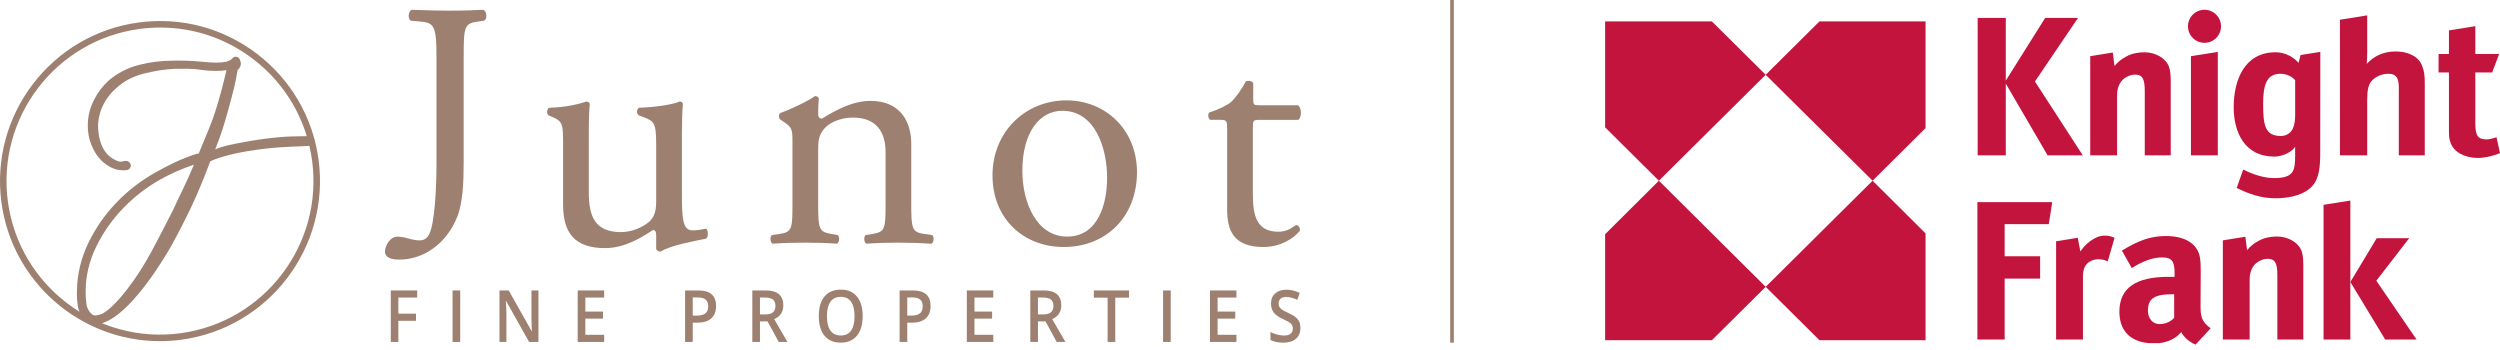 <svg width="250" height="35" viewBox="0 0 250 35" fill="none" xmlns="http://www.w3.org/2000/svg">
<path d="M160.512 12.732L165.887 18.072L176.569 7.477L171.186 2.14H160.512V12.732Z" fill="#C3143E"/>
<path d="M171.187 34.022L176.569 28.683L165.888 18.072L160.512 23.421V34.023L171.187 34.022Z" fill="#C3143E"/>
<path d="M176.569 28.682L181.945 34.022H192.555V23.34L187.259 18.071L176.569 28.682Z" fill="#C3143E"/>
<path d="M187.259 18.071L192.555 12.813V2.14H181.945L176.569 7.478L187.259 18.071Z" fill="#C3143E"/>
<path fill-rule="evenodd" clip-rule="evenodd" d="M249.999 15.316L249.652 13.728C249.176 13.856 248.96 13.943 248.7 13.943C247.789 13.943 247.533 13.598 247.533 12.312V7.246H249.22L249.913 5.401H247.534V2.615L244.894 3.041V5.401H243.857V7.246H244.894V12.739C244.894 13.688 244.894 13.856 245.065 14.288C245.368 15.188 246.451 15.794 247.79 15.794C248.485 15.794 249.22 15.618 250 15.317" fill="#C3143E"/>
<path fill-rule="evenodd" clip-rule="evenodd" d="M208.279 15.533L203.493 8.148L207.802 1.794H204.515L200.579 8.062V1.794H197.766V15.533H200.579V8.361L204.759 15.533H208.279Z" fill="#C3143E"/>
<path fill-rule="evenodd" clip-rule="evenodd" d="M217.073 15.533V8.148C217.073 7.503 217.03 7.075 216.903 6.689C216.598 5.829 215.561 5.226 214.434 5.226C213.83 5.226 213.136 5.355 212.616 5.657C212.184 5.873 211.754 6.215 211.45 6.602L211.281 5.253L209.024 5.617V15.533H211.707V9.563C211.707 8.832 211.925 8.321 212.271 7.977C212.659 7.632 213.093 7.461 213.523 7.461C214.263 7.461 214.476 7.934 214.476 9.091V15.532H217.071L217.073 15.533Z" fill="#C3143E"/>
<path fill-rule="evenodd" clip-rule="evenodd" d="M221.78 15.533V5.188L219.094 5.616V15.533H221.78Z" fill="#C3143E"/>
<path fill-rule="evenodd" clip-rule="evenodd" d="M230.052 5.504C230.052 5.504 229.905 6.069 229.862 6.285C229.38 5.746 228.564 5.226 227.568 5.226C224.406 5.226 223.369 8.062 223.369 10.724C223.369 13.214 224.453 15.66 227.437 15.66C228.26 15.66 229.212 15.187 229.514 14.673V15.534C229.514 17.076 229.383 17.809 227.395 17.809C226.441 17.809 225.318 17.463 224.322 16.95L223.67 18.793C224.969 19.438 226.179 19.827 227.524 19.827C228.562 19.827 230.033 19.652 230.986 18.839C231.978 18.026 232.024 16.563 232.024 15.146L232.033 5.188L230.05 5.504H230.052ZM229.515 11.496C229.515 11.97 229.469 12.441 229.297 12.827C229.082 13.296 228.652 13.599 228.086 13.599C226.486 13.599 226.313 12.485 226.313 10.381C226.313 8.49 226.658 7.377 228.044 7.377C228.734 7.377 229.258 7.72 229.516 8.017V11.497L229.515 11.496Z" fill="#C3143E"/>
<path fill-rule="evenodd" clip-rule="evenodd" d="M242.477 15.533V8.446C242.477 7.462 242.431 7.159 242.216 6.602C241.911 5.701 240.877 5.144 239.575 5.144C238.408 5.144 237.413 5.57 236.678 6.387C236.678 6.257 236.72 5.657 236.72 5.355V1.535L233.994 1.973V15.533H236.72V9.954C236.72 9.017 236.842 8.47 237.153 8.108C237.555 7.64 238.23 7.376 238.842 7.376C239.62 7.376 239.881 7.805 239.881 8.75V15.534H242.476L242.477 15.533Z" fill="#C3143E"/>
<path fill-rule="evenodd" clip-rule="evenodd" d="M222.102 2.631C222.102 3.543 221.36 4.283 220.449 4.283C219.536 4.283 218.797 3.542 218.797 2.631C218.797 1.717 219.536 0.978 220.449 0.978C221.36 0.978 222.102 1.717 222.102 2.631Z" fill="#C3143E"/>
<path fill-rule="evenodd" clip-rule="evenodd" d="M220.055 30.601L220.072 27.169C220.072 26.119 220.029 25.794 219.899 25.363C219.509 24.25 218.344 23.604 216.612 23.604C215.659 23.604 214.792 23.77 213.799 24.203C213.247 24.444 212.703 24.742 212.19 25.055L213.174 26.805C214.392 26.042 215.355 25.742 216.219 25.742C217.216 25.742 217.457 26.181 217.457 27.297V27.684H216.83C213.584 27.684 211.939 28.802 211.939 31.161C211.939 33 212.945 34.126 214.855 34.312H215.941C216.547 34.243 217.065 34.054 217.476 33.782C217.695 33.653 217.907 33.431 218.126 33.218C218.344 33.642 218.759 34.046 219.24 34.312L219.553 34.464L219.695 34.312L221.062 32.834C220.154 32.15 220.055 31.646 220.055 30.602M215.96 32.409C215.271 32.409 214.793 31.849 214.793 31.079C214.793 29.874 215.398 29.424 217.261 29.424H217.415L217.418 31.78C217.028 32.212 216.48 32.409 215.96 32.409Z" fill="#C3143E"/>
<path fill-rule="evenodd" clip-rule="evenodd" d="M205.223 20.215H197.74V33.951H200.466V27.86H204.013V25.629H200.466V22.411H204.879L205.223 20.215Z" fill="#C3143E"/>
<path fill-rule="evenodd" clip-rule="evenodd" d="M211.455 23.776C211.02 23.604 210.848 23.563 210.456 23.563C209.465 23.563 208.469 24.464 208.037 25.149L207.775 23.776L205.61 24.128V33.952H208.295V27.672C208.295 27.157 208.38 26.727 208.683 26.396C208.94 26.119 209.374 25.922 209.862 25.922C210.165 25.922 210.513 26.009 210.774 26.137L211.455 23.776Z" fill="#C3143E"/>
<path fill-rule="evenodd" clip-rule="evenodd" d="M232.355 20.481V33.951H235.036V20.054L232.355 20.481Z" fill="#C3143E"/>
<path fill-rule="evenodd" clip-rule="evenodd" d="M237.632 28.073L240.921 23.818H237.673L235.036 28.2L238.52 33.952H241.656L237.632 28.073Z" fill="#C3143E"/>
<path fill-rule="evenodd" clip-rule="evenodd" d="M230.331 33.951V26.567C230.331 25.921 230.289 25.494 230.158 25.108C229.853 24.25 228.815 23.649 227.69 23.649C227.085 23.649 226.395 23.774 225.876 24.079C225.441 24.294 225.011 24.635 224.708 25.022L224.537 23.672L222.285 24.035V33.95H224.965V27.986C224.965 27.256 225.184 26.742 225.528 26.395C225.915 26.053 226.349 25.88 226.783 25.88C227.52 25.88 227.735 26.355 227.735 27.511V33.951H230.331H230.331Z" fill="#C3143E"/>
<path d="M145.386 0H145.018V34.267H145.386V0Z" fill="#9E8070"/>
<path d="M15.988 34.116C8.115 34.116 1.235 28.282 0.146 20.264C-1.039 11.518 5.107 3.438 13.848 2.251C18.083 1.675 22.289 2.784 25.689 5.374C29.089 7.963 31.279 11.722 31.854 15.957C33.04 24.702 26.893 32.782 18.152 33.97C17.424 34.067 16.701 34.116 15.987 34.116M16.032 2.755C15.337 2.755 14.637 2.801 13.935 2.897C5.549 4.035 -0.347 11.786 0.791 20.176C1.93 28.566 9.68 34.459 18.064 33.322C26.449 32.184 32.345 24.433 31.208 16.045C30.657 11.981 28.556 8.375 25.294 5.892C22.595 3.837 19.367 2.755 16.032 2.755Z" fill="#9E8070"/>
<path d="M9.651 32.408C9.295 32.408 8.964 32.299 8.658 32.083C8.18 31.735 7.89 31.249 7.791 30.636C7.705 30.076 7.673 29.55 7.694 29.07C7.722 27.406 8.108 25.794 8.837 24.288C9.561 22.797 10.505 21.44 11.643 20.258C12.78 19.077 14.068 18.078 15.474 17.286C16.854 16.509 18.086 15.889 19.614 15.397L19.878 15.34C20.542 13.773 21.232 12.079 21.48 11.306C21.915 9.952 22.306 8.513 22.645 7.021C22.316 7.074 21.92 7.096 21.463 7.091C20.942 7.084 20.517 7.05 20.165 6.987C19.68 6.919 19.207 6.882 18.772 6.879C18.331 6.876 17.902 6.876 17.494 6.881C16.504 6.924 15.445 7.088 14.358 7.367C13.298 7.636 12.385 8.116 11.646 8.793C11.123 9.242 10.697 9.775 10.372 10.385C10.051 10.986 9.862 11.659 9.81 12.386C9.795 12.742 9.817 13.108 9.883 13.5C9.95 13.9 10.059 14.275 10.207 14.616C10.349 14.953 10.566 15.264 10.855 15.542C11.136 15.813 11.481 16.014 11.909 16.155C12.103 16.182 12.201 16.159 12.242 16.143L12.309 16.124C12.362 16.116 12.42 16.105 12.487 16.092C12.674 16.056 12.854 16.126 12.976 16.279C13.116 16.436 13.125 16.649 12.996 16.816C12.927 16.917 12.804 16.994 12.662 17.018C12.082 17.07 11.578 16.982 11.134 16.757C10.708 16.543 10.341 16.271 10.045 15.95C9.755 15.639 9.516 15.292 9.336 14.92C9.159 14.56 9.036 14.247 8.961 13.966C8.793 13.347 8.739 12.681 8.803 11.991C8.869 11.292 9.078 10.602 9.426 9.943C9.765 9.266 10.239 8.638 10.832 8.085C11.713 7.321 12.739 6.788 13.889 6.495C15.009 6.206 16.179 6.063 17.356 6.065C18.26 6.041 19.255 6.08 20.3 6.183C21.27 6.285 22.029 6.286 22.555 6.187C22.606 6.177 22.729 6.146 22.977 6.041L23.175 5.899C23.239 5.816 23.33 5.717 23.47 5.684C23.559 5.671 23.625 5.673 23.689 5.684C23.899 5.737 23.974 5.911 24.034 6.086C24.155 6.423 24.059 6.743 23.763 7.002C23.55 8.326 23.277 9.326 22.934 10.581L22.75 11.255C22.414 12.501 22.001 13.734 21.522 14.932C22.102 14.69 22.733 14.492 24.935 14.112C26.362 13.87 27.017 13.808 27.544 13.758L27.815 13.731C28.719 13.64 29.653 13.63 30.336 13.622C30.644 13.619 30.897 13.616 31.066 13.606L31.2 13.599L31.301 13.688C31.439 13.81 31.483 14.14 31.421 14.313C31.325 14.586 31.154 14.591 30.036 14.631C28.922 14.67 27.06 14.735 24.861 15.099C22.733 15.452 21.495 15.895 21.022 16.138C20.39 17.846 19.726 19.44 19.099 20.755C18.425 22.167 17.726 23.518 17.023 24.773C15.759 26.925 14.509 28.686 13.304 30.011C12.049 31.387 10.966 32.159 9.996 32.37C9.878 32.392 9.763 32.403 9.649 32.403M19.394 16.467C18.143 16.886 17.003 17.394 15.925 18.009C14.603 18.764 13.384 19.715 12.301 20.837C11.223 21.952 10.323 23.237 9.625 24.66C8.936 26.063 8.578 27.549 8.564 29.077C8.557 29.488 8.582 29.917 8.64 30.391C8.687 30.797 8.87 31.137 9.201 31.43C9.314 31.525 9.447 31.562 9.611 31.538C9.842 31.506 10.046 31.451 10.233 31.372C10.586 31.175 10.998 30.85 11.423 30.422C11.867 29.974 12.305 29.464 12.729 28.907C13.607 27.775 14.432 26.492 15.182 25.091C15.918 23.713 16.638 22.326 17.32 20.971C17.662 20.224 18.041 19.423 18.475 18.535C18.616 18.25 18.971 17.45 19.394 16.469" fill="#9E8070"/>
<path d="M48.365 1.002L48.32 0.979L48.269 0.982C47.095 1.041 46.128 1.067 45.035 1.067C43.861 1.067 42.912 1.041 41.229 0.982L41.179 0.98L41.135 1.003C40.959 1.091 40.884 1.335 40.871 1.535C40.857 1.772 40.925 1.959 41.059 2.048L41.101 2.075L41.861 2.136C43.336 2.262 43.649 2.399 43.649 5.588V16.347C43.649 18.924 43.46 22.319 42.929 23.405C42.717 23.831 42.401 24.038 41.963 24.038C41.638 24.038 41.286 23.979 40.825 23.846C40.433 23.727 40.07 23.668 39.716 23.668C39.01 23.668 38.499 24.565 38.499 25.169C38.499 25.53 38.745 25.961 39.916 25.961C42.41 25.961 44.627 24.344 45.7 21.743C46.287 20.32 46.368 18.212 46.368 16.145V5.586C46.368 2.528 46.456 2.334 47.936 2.134L48.364 2.076L48.446 2.046C48.579 1.956 48.648 1.769 48.633 1.532C48.62 1.332 48.544 1.088 48.367 1L48.365 1.002Z" fill="#9E8070"/>
<path d="M58.879 19.214C58.879 21.611 59.47 23.21 62.11 23.21C63.048 23.21 64.159 22.827 64.924 22.167C65.375 21.75 65.618 21.229 65.618 20.152V14.452C65.618 12.195 65.376 12.124 64.334 11.707L63.882 11.534C63.638 11.395 63.638 10.908 63.916 10.771C65.306 10.735 67.216 10.491 67.981 10.145C68.153 10.179 68.259 10.25 68.293 10.388C68.223 11.048 68.189 12.125 68.189 13.411V19.249C68.189 21.993 68.293 23.037 69.266 23.037C69.681 23.037 70.134 22.967 70.62 22.863C70.828 23.037 70.864 23.732 70.585 23.871C69.23 24.15 67.216 24.496 66.034 25.158C65.861 25.158 65.687 25.052 65.618 24.913V23.489C65.618 23.177 65.514 23.004 65.306 23.004C64.263 23.663 62.562 24.81 60.512 24.81C57.455 24.81 56.309 23.281 56.309 20.466V14.663C56.309 12.474 56.309 12.161 55.268 11.709L54.85 11.536C54.642 11.362 54.676 10.876 54.92 10.773C56.519 10.737 57.872 10.424 58.636 10.147C58.845 10.181 58.95 10.252 58.984 10.389C58.915 10.982 58.88 11.71 58.88 13.413V19.216L58.879 19.214Z" fill="#9E8070"/>
<path d="M79.246 14.296C79.246 12.939 79.246 12.766 78.308 12.142L77.996 11.933C77.858 11.794 77.858 11.411 78.03 11.306C78.83 11.03 80.81 10.124 81.504 9.603C81.643 9.603 81.817 9.673 81.886 9.847C81.817 10.646 81.817 11.167 81.817 11.48C81.817 11.688 81.956 11.862 82.199 11.862C83.657 10.959 85.29 10.089 87.06 10.089C89.945 10.089 91.126 12.07 91.126 14.398V20.374C91.126 22.877 91.195 23.225 92.446 23.397L93.21 23.502C93.453 23.676 93.383 24.265 93.142 24.371C92.099 24.3 91.091 24.265 89.876 24.265C88.626 24.265 87.583 24.3 86.646 24.371C86.402 24.265 86.333 23.676 86.576 23.502L87.236 23.397C88.522 23.189 88.556 22.877 88.556 20.374V15.197C88.556 13.216 87.652 11.757 85.29 11.757C83.97 11.757 82.824 12.313 82.337 12.972C81.886 13.563 81.817 14.05 81.817 15.058V20.374C81.817 22.877 81.886 23.19 83.138 23.397L83.762 23.502C84.005 23.676 83.936 24.265 83.693 24.371C82.754 24.3 81.747 24.265 80.532 24.265C79.28 24.265 78.24 24.3 77.266 24.371C77.023 24.265 76.954 23.676 77.197 23.502L77.926 23.397C79.212 23.224 79.246 22.877 79.246 20.374V14.294V14.296Z" fill="#9E8070"/>
<path d="M113.698 17.23C113.698 21.573 110.71 24.7 106.37 24.7C102.374 24.7 99.25 21.886 99.25 17.543C99.25 13.164 102.548 10.037 106.646 10.037C110.538 10.037 113.698 12.955 113.698 17.23ZM106.23 11.079C103.938 11.079 102.235 13.268 102.235 17.09C102.235 20.253 103.659 23.658 106.716 23.658C109.773 23.658 110.71 20.461 110.71 17.785C110.71 14.832 109.529 11.079 106.23 11.079Z" fill="#9E8070"/>
<path d="M125.91 11.983C125.32 11.983 125.286 12.088 125.286 12.816V19.315C125.286 21.329 125.528 23.172 127.822 23.172C128.168 23.172 128.482 23.102 128.759 22.998C129.071 22.895 129.523 22.512 129.628 22.512C129.905 22.512 130.045 22.895 129.974 23.102C129.351 23.833 128.1 24.7 126.327 24.7C123.342 24.7 122.715 23.031 122.715 20.948V12.99C122.715 12.052 122.681 11.983 121.987 11.983H121.013C120.806 11.843 120.771 11.461 120.909 11.252C121.916 10.939 122.785 10.488 123.132 10.175C123.584 9.758 124.243 8.82 124.591 8.125C124.765 8.056 125.183 8.056 125.321 8.3V9.864C125.321 10.489 125.356 10.524 125.945 10.524H129.801C130.219 10.837 130.149 11.775 129.836 11.984H125.911L125.91 11.983Z" fill="#9E8070"/>
<path d="M39.838 34.195H39.079V29.044H41.72V29.756H39.837V31.366H41.601V32.081H39.837V34.195H39.838Z" fill="#9E8070"/>
<path d="M45.257 34.195V29.044H46.022V34.195H45.257Z" fill="#9E8070"/>
<path d="M53.846 34.195H52.908L50.606 30.09H50.58L50.596 30.319C50.626 30.756 50.641 31.156 50.641 31.517V34.195H49.946V29.044H50.874L53.17 33.128H53.189C53.184 33.074 53.176 32.877 53.163 32.538C53.15 32.199 53.144 31.934 53.144 31.744V29.044H53.845V34.195H53.846Z" fill="#9E8070"/>
<path d="M60.417 34.195H57.77V29.044H60.417V29.756H58.534V31.158H60.298V31.863H58.534V33.48H60.417V34.195Z" fill="#9E8070"/>
<path d="M71.608 30.602C71.608 31.14 71.448 31.551 71.127 31.838C70.807 32.124 70.352 32.268 69.761 32.268H69.274V34.195H68.509V29.044H69.856C70.441 29.044 70.879 29.176 71.171 29.439C71.463 29.703 71.608 30.089 71.608 30.602V30.602ZM69.274 31.559H69.68C70.073 31.559 70.361 31.484 70.545 31.334C70.728 31.183 70.82 30.949 70.82 30.629C70.82 30.334 70.738 30.113 70.574 29.967C70.41 29.821 70.154 29.748 69.805 29.748H69.274V31.559Z" fill="#9E8070"/>
<path d="M75.997 32.138V34.195H75.232V29.044H76.553C77.158 29.044 77.604 29.169 77.895 29.418C78.185 29.667 78.331 30.043 78.331 30.545C78.331 31.186 78.028 31.643 77.422 31.916L78.743 34.195H77.873L76.752 32.138H75.997ZM75.997 31.44H76.528C76.885 31.44 77.143 31.368 77.303 31.222C77.464 31.077 77.543 30.86 77.543 30.574C77.543 30.287 77.457 30.073 77.284 29.946C77.11 29.819 76.851 29.756 76.502 29.756H75.997V31.44Z" fill="#9E8070"/>
<path d="M86.266 31.612C86.266 32.451 86.076 33.102 85.695 33.568C85.313 34.033 84.774 34.265 84.076 34.265C83.379 34.265 82.827 34.034 82.449 33.573C82.07 33.111 81.88 32.456 81.88 31.605C81.88 30.755 82.071 30.102 82.452 29.646C82.833 29.19 83.377 28.963 84.084 28.963C84.791 28.963 85.317 29.194 85.697 29.657C86.078 30.12 86.267 30.772 86.267 31.612H86.266ZM82.694 31.612C82.694 32.246 82.81 32.728 83.043 33.056C83.275 33.383 83.62 33.547 84.076 33.547C84.533 33.547 84.874 33.385 85.106 33.061C85.338 32.737 85.453 32.254 85.453 31.613C85.453 30.972 85.338 30.502 85.108 30.175C84.878 29.849 84.537 29.686 84.083 29.686C83.629 29.686 83.277 29.849 83.044 30.175C82.81 30.502 82.693 30.981 82.693 31.613L82.694 31.612Z" fill="#9E8070"/>
<path d="M93.059 30.602C93.059 31.14 92.899 31.551 92.579 31.838C92.258 32.124 91.803 32.268 91.212 32.268H90.725V34.195H89.96V29.044H91.308C91.892 29.044 92.331 29.176 92.623 29.439C92.914 29.703 93.059 30.089 93.059 30.602V30.602ZM90.725 31.559H91.132C91.524 31.559 91.812 31.484 91.996 31.334C92.18 31.183 92.272 30.949 92.272 30.629C92.272 30.334 92.189 30.113 92.025 29.967C91.861 29.821 91.605 29.748 91.257 29.748H90.725V31.559Z" fill="#9E8070"/>
<path d="M99.33 34.195H96.683V29.044H99.33V29.756H97.447V31.158H99.211V31.863H97.447V33.48H99.33V34.195Z" fill="#9E8070"/>
<path d="M103.795 32.138V34.195H103.03V29.044H104.352C104.956 29.044 105.403 29.169 105.693 29.418C105.984 29.667 106.129 30.043 106.129 30.545C106.129 31.186 105.826 31.643 105.22 31.916L106.542 34.195H105.671L104.551 32.138H103.795ZM103.795 31.44H104.327C104.683 31.44 104.942 31.368 105.102 31.222C105.262 31.077 105.342 30.86 105.342 30.574C105.342 30.287 105.256 30.073 105.082 29.946C104.908 29.819 104.649 29.756 104.301 29.756H103.795V31.44Z" fill="#9E8070"/>
<path d="M111.526 34.195H110.761V29.767H109.384V29.044H112.903V29.767H111.527V34.195H111.526Z" fill="#9E8070"/>
<path d="M116.308 34.195V29.044H117.073V34.195H116.308Z" fill="#9E8070"/>
<path d="M123.644 34.195H120.997V29.044H123.644V29.756H121.761V31.158H123.525V31.863H121.761V33.48H123.644V34.195Z" fill="#9E8070"/>
<path d="M130.043 32.797C130.043 33.254 129.893 33.614 129.592 33.875C129.292 34.135 128.876 34.266 128.347 34.266C127.819 34.266 127.384 34.176 127.047 33.995V33.199C127.26 33.309 127.487 33.396 127.727 33.459C127.968 33.523 128.191 33.554 128.398 33.554C128.702 33.554 128.925 33.491 129.07 33.364C129.214 33.237 129.285 33.067 129.285 32.854C129.285 32.662 129.219 32.498 129.087 32.364C128.954 32.23 128.681 32.072 128.267 31.889C127.84 31.699 127.539 31.482 127.364 31.237C127.189 30.993 127.102 30.699 127.102 30.356C127.102 29.926 127.24 29.588 127.518 29.342C127.795 29.095 128.168 28.972 128.636 28.972C129.104 28.972 129.53 29.079 129.974 29.296L129.73 29.984C129.314 29.791 128.943 29.695 128.616 29.695C128.368 29.695 128.181 29.754 128.053 29.873C127.925 29.991 127.861 30.148 127.861 30.343C127.861 30.477 127.887 30.592 127.938 30.686C127.989 30.781 128.073 30.871 128.191 30.956C128.308 31.041 128.519 31.152 128.824 31.291C129.168 31.448 129.42 31.595 129.58 31.731C129.74 31.867 129.857 32.021 129.932 32.193C130.008 32.365 130.044 32.567 130.044 32.8L130.043 32.797Z" fill="#9E8070"/>
</svg>
